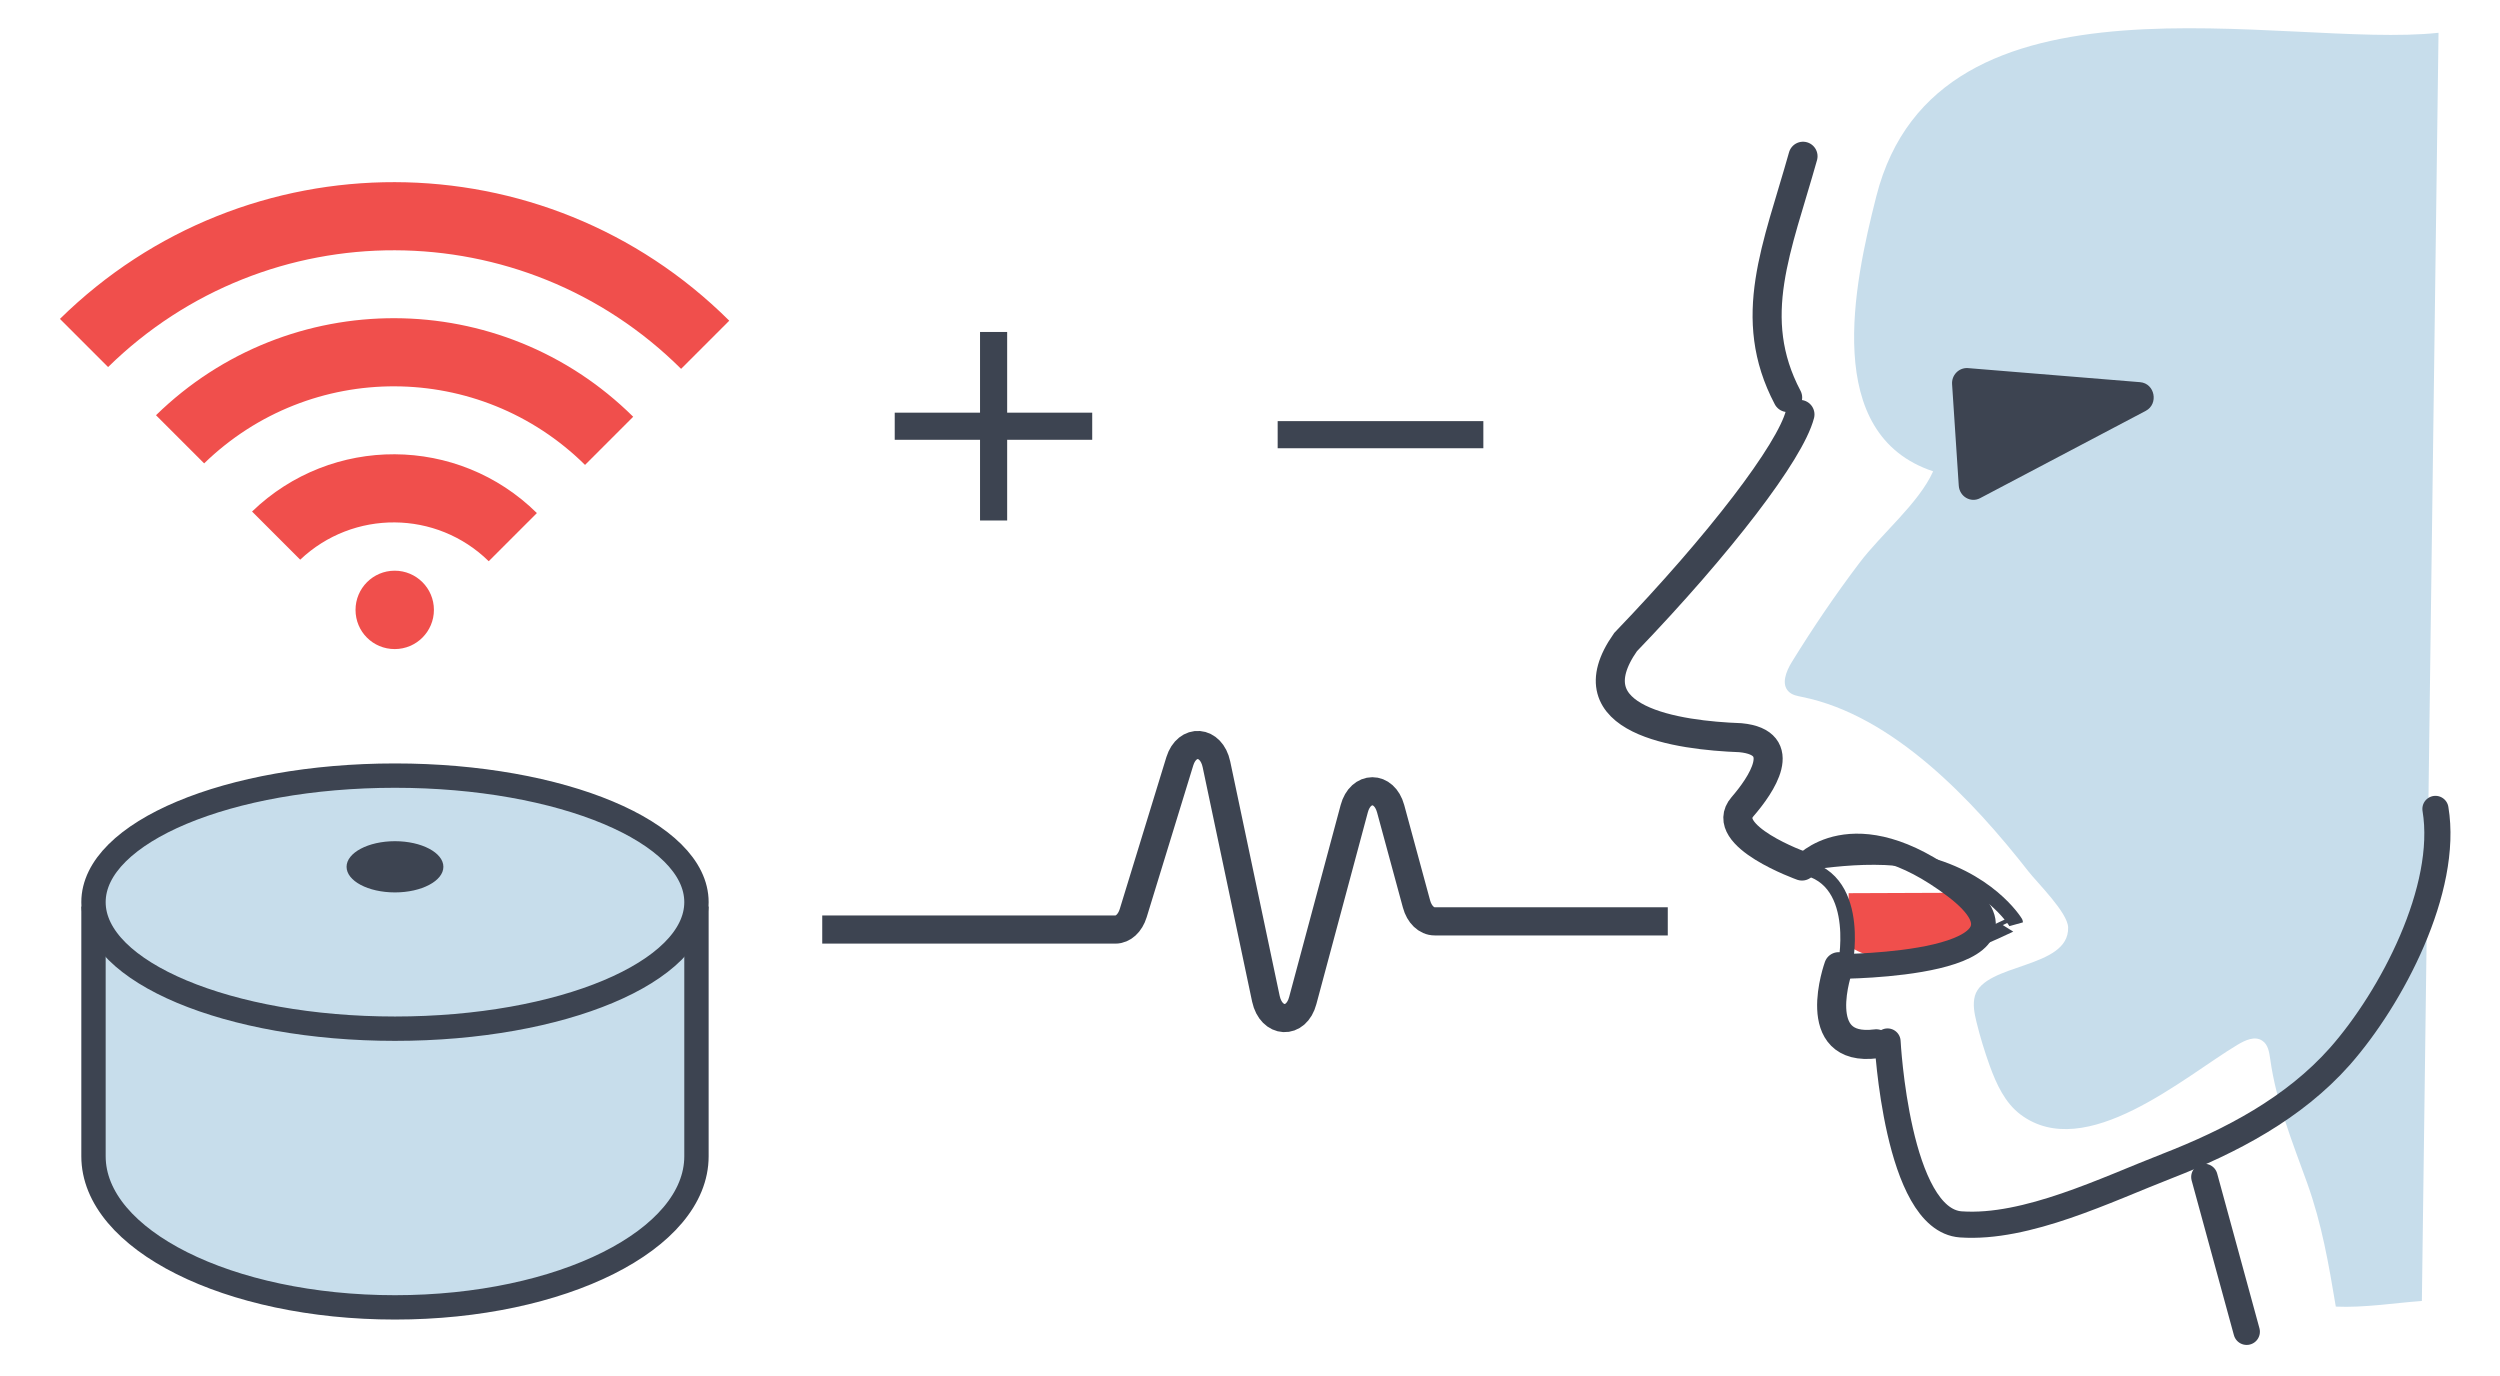 <?xml version="1.0" encoding="utf-8"?>
<!-- Generator: Adobe Illustrator 26.1.0, SVG Export Plug-In . SVG Version: 6.00 Build 0)  -->
<svg version="1.1" xmlns="http://www.w3.org/2000/svg" xmlns:xlink="http://www.w3.org/1999/xlink" x="0px" y="0px"
	 viewBox="0 0 976 537" style="enable-background:new 0 0 976 537;" xml:space="preserve">
<style type="text/css">
	.st0{fill:none;stroke:#3D4451;stroke-width:10.325;stroke-linecap:round;stroke-miterlimit:10;}
	.st1{fill:#F04F4C;}
	.st2{fill:#C7DDEB;}
	.st3{fill:none;stroke:#3D4451;stroke-width:11.345;stroke-linecap:round;stroke-miterlimit:10;}
	.st4{fill:none;stroke:#3D4451;stroke-width:10.211;stroke-linecap:round;stroke-miterlimit:10;}
	.st5{fill:none;stroke:#3D4451;stroke-width:11.345;stroke-miterlimit:10;}
	.st6{fill:none;stroke:#3D4451;stroke-width:9.66;stroke-linecap:round;stroke-miterlimit:10;}
	.st7{fill:none;stroke:#3D4451;stroke-width:5.673;stroke-linecap:square;stroke-linejoin:bevel;stroke-miterlimit:10;}
	.st8{fill:#3D4451;}
	.st9{fill:none;stroke:#3D4451;stroke-width:10.987;stroke-miterlimit:10;}
	.st10{fill:#C7DDEB;stroke:#3D4451;stroke-width:9.508;stroke-miterlimit:10;}
	.st11{fill:#C7DDEB;stroke:#3D4451;stroke-width:10.589;stroke-miterlimit:10;}
</style>
<g id="bg">
</g>
<g id="icon">
</g>
<g id="sub_text">
</g>
<g id="Header">
</g>
<g id="header_logo">
	<g>
		<g>
			<line class="st0" x1="860.6" y1="459.5" x2="877.1" y2="519.9"/>
			<path class="st1" d="M776.8,361.2c0,0-9.3,15.4-28.1,14.9c-18.8-0.5-27-6.8-27-6.8l0-20.6l51.7-0.2"/>
			<path class="st2" d="M945.5,507.9c-11,0.8-22.6,2.7-33.6,2.2c-2.8-16.7-5.4-32.1-11.2-48.3c-5.7-15.8-12.1-31.6-14.4-48.3
				c-0.4-2.7-0.8-5.7-3.1-7.2c-2.9-2-6.7-0.2-9.7,1.6c-20.6,12.3-59.3,46.3-84.7,27.2c-6.1-4.6-9.4-11.9-12-19
				c-2-5.6-3.8-11.4-5.2-17.2c-0.8-3.3-1.5-6.8-0.6-10.1c3.7-12.9,36.8-10.5,36.4-26.7c-0.1-5.8-12-17.4-15.5-21.9
				c-21.5-27.5-52.7-60.9-88.3-68.1c-1.9-0.4-3.9-0.7-5.3-2.1c-3-2.9-1-7.9,1.2-11.5c8.2-13.3,17-26.3,26.4-38.7
				c8.4-11.2,23.2-23.3,28.8-35.8c-43.4-14.4-31-72.7-22.2-107.3c23.8-94,159.8-57.4,219.5-63.9"/>
			<g>
				<path class="st3" d="M697.9,155.2c-16.5-31.3-4-58.5,6-94.2"/>
				<path class="st4" d="M950.8,315.8c5.2,31.3-17.1,73.7-37.3,96.6c-18,20.3-42.5,33.1-67.4,42.8c-23.7,9.2-54.9,24.6-80.6,22.8
					c-25-1.8-28.6-71.4-28.6-71.4"/>
				<path class="st3" d="M717.8,377.4c0,0-12.1,33.6,14.7,30.1"/>
				<path class="st3" d="M702.7,161.8c-3.8,14.6-31.1,50.4-68.1,88.9c-21.5,30.6,20.5,36.4,44.9,37.3c19.5,1.9,8,18.6,0.8,26.9
					c-9.9,11.4,23.2,23.2,23.2,23.2"/>
			</g>
			<path class="st6" d="M703.9,338.5c0,0,19.3-22.8,59.4,7.6c41,31.1-45.4,31.2-45.4,31.2"/>
			<path class="st7" d="M720.5,375.9c0,0,7.3-37.5-21.8-37.7c0,0,29-6.2,49.4-1.9c28.1,6,38.8,23.8,38.8,23.8
				S737.5,385.1,720.5,375.9z"/>
			<path class="st8" d="M762.1,150.1l2.6,39.5c0.3,4.3,4.7,6.8,8.3,4.9l64.7-34.1c5.1-2.7,3.6-10.7-2.2-11.2l-67.3-5.5
				C764.7,143.5,761.8,146.5,762.1,150.1z"/>
		</g>
		<g>
			<g>
				<g id="XMLID_3_">
					<g>
						<path class="st1" d="M284.7,125.2L265.9,144C204,82.5,104.4,82.3,42.2,143.3l-18.8-18.8C96,53.1,212.4,53.3,284.7,125.2z"/>
					</g>
				</g>
				<g id="XMLID_2_">
					<g>
						<path class="st1" d="M247.2,162.7l-18.8,18.8c-41.2-40.7-107.2-40.9-148.7-0.6l-18.8-18.8
							C112.8,111.4,195.6,111.6,247.2,162.7z"/>
					</g>
				</g>
				<g id="XMLID_1_">
					<g>
						<path class="st1" d="M209.6,200.3l-18.8,18.8c-20.4-20-52.9-20.2-73.6-0.6l-18.8-18.8C129.5,169.7,178.8,169.9,209.6,200.3z"
							/>
					</g>
				</g>
			</g>
			<path class="st1" d="M138.8,238.1c0-8.4,6.8-15.3,15.3-15.3c8.4,0,15.3,6.8,15.3,15.3c0,8.4-6.8,15.3-15.3,15.3
				C145.6,253.4,138.8,246.6,138.8,238.1z"/>
		</g>
		<path class="st9" d="M651.1,359.7h-91c-3.2,0-6-2.7-7.1-6.8l-10.1-37.2c-2.5-9.1-11.8-9-14.2,0l-20.1,74.9
			c-2.5,9.5-12.3,9-14.4-0.7l-19.3-91.5c-2-9.5-11.5-10.2-14.3-1.2l-18.2,59.3c-1.2,3.9-3.9,6.4-7,6.4H321"/>
		<g>
			<path class="st10" d="M271.9,353.9v97.5c0,32.6-52.7,59-117.7,59s-117.7-26.4-117.7-59v-97.5"/>
			<ellipse class="st10" cx="154.2" cy="352.2" rx="117.7" ry="49.4"/>
			<path class="st8" d="M135.3,338.4c0-5.5,8.5-10,18.9-10c10.4,0,18.9,4.5,18.9,10c0,5.5-8.5,10-18.9,10
				C143.7,348.4,135.3,343.9,135.3,338.4z"/>
		</g>
		<g>
			<line class="st11" x1="387.9" y1="129.6" x2="387.9" y2="203.2"/>
			<line class="st11" x1="349.3" y1="166.4" x2="426.4" y2="166.4"/>
		</g>
		<line class="st11" x1="498.8" y1="169.7" x2="579.1" y2="169.7"/>
	</g>
</g>
</svg>
